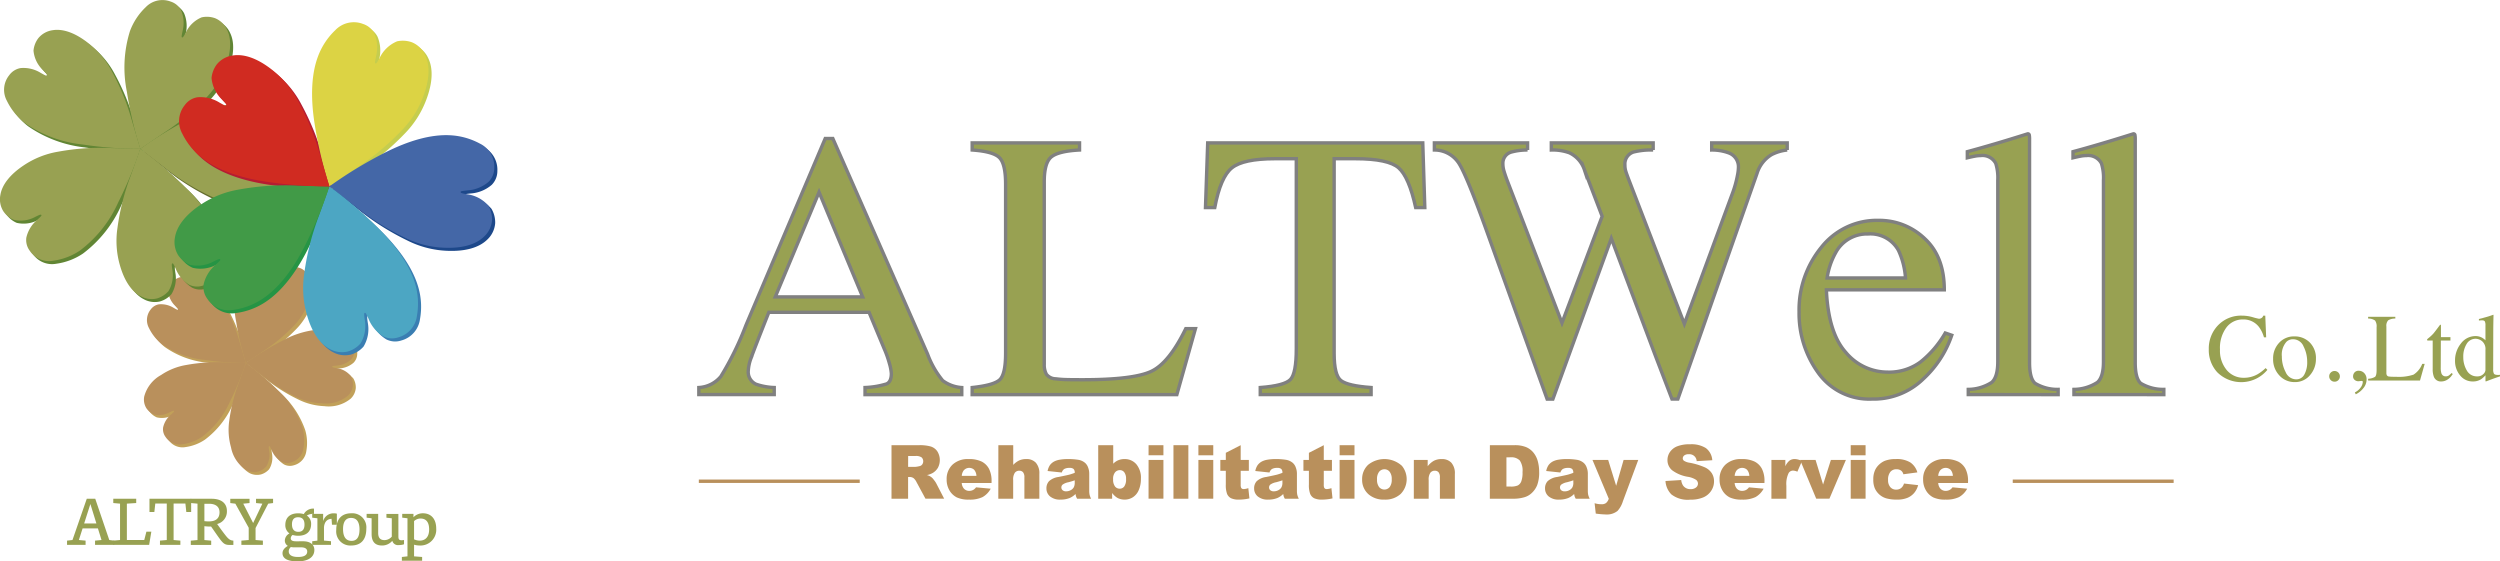 <svg xmlns="http://www.w3.org/2000/svg" width="367.665" height="82.558" viewBox="0 0 367.665 82.558"><g transform="translate(183.832 41.279)"><g transform="translate(-183.832 -41.279)"><path d="M35.154,47.746a13.071,13.071,0,0,1,.324-6.521,6.751,6.751,0,0,1,1.677-2.548,2.47,2.47,0,0,1,2.68-.6,1.883,1.883,0,0,1,1.107.937,3.491,3.491,0,0,1,.155,2.208c-.121.593-.128.649-.052.678s.153-.06.406-.544a3.257,3.257,0,0,1,1.683-1.6,2.587,2.587,0,0,1,1.437.092,2.421,2.421,0,0,1,1.266,1.211,5.089,5.089,0,0,1-.168,4.024,9.35,9.35,0,0,1-2.134,3.344A25.331,25.331,0,0,1,39.1,52.093c-2.055,1.4-2.055,1.4-2.518,1.708a41.2,41.2,0,0,1-1.428-6.055" transform="translate(0 0)" fill="#c1a059"/><path d="M41.893,50.563a13.067,13.067,0,0,1,6.3-1.719,6.74,6.74,0,0,1,2.941.8,2.476,2.476,0,0,1,1.406,2.362,1.894,1.894,0,0,1-.548,1.344,3.5,3.5,0,0,1-2.05.832c-.6.069-.657.08-.66.161s.1.126.643.217a3.265,3.265,0,0,1,2.041,1.1,2.583,2.583,0,0,1,.357,1.4,2.415,2.415,0,0,1-.757,1.579,5.107,5.107,0,0,1-3.877,1.093,9.4,9.4,0,0,1-3.841-.992,25.135,25.135,0,0,1-4.859-3.078c-1.968-1.519-1.968-1.519-2.406-1.862a40.983,40.983,0,0,1,5.311-3.238" transform="translate(0 0)" fill="#c1a059"/><path d="M41.309,57.843A13.1,13.1,0,0,1,44.9,63.3a6.717,6.717,0,0,1,.15,3.046,2.474,2.474,0,0,1-1.807,2.07,1.891,1.891,0,0,1-1.447-.1,3.487,3.487,0,0,1-1.429-1.69c-.251-.55-.28-.6-.358-.577s-.089.138-.006.68A3.263,3.263,0,0,1,39.589,69a2.567,2.567,0,0,1-1.216.774,2.425,2.425,0,0,1-1.736-.229A5.094,5.094,0,0,1,34.4,66.2a9.378,9.378,0,0,1-.254-3.958,25.294,25.294,0,0,1,1.418-5.575c.832-2.343.832-2.343,1.023-2.866a41.4,41.4,0,0,1,4.727,4.042" transform="translate(0 0)" fill="#c1a059"/><path d="M34.208,59.551a13.078,13.078,0,0,1-4.068,5.107,6.72,6.72,0,0,1-2.847,1.09,2.473,2.473,0,0,1-2.529-1.075,1.887,1.887,0,0,1-.352-1.408,3.485,3.485,0,0,1,1.162-1.882c.445-.411.484-.452.438-.521s-.159-.041-.648.206a3.263,3.263,0,0,1-2.3.315,2.6,2.6,0,0,1-1.114-.915,2.418,2.418,0,0,1-.32-1.721,5.1,5.1,0,0,1,2.482-3.172A9.386,9.386,0,0,1,27.8,54.106a25.279,25.279,0,0,1,5.739-.387c2.484.063,2.484.063,3.043.082a41.541,41.541,0,0,1-2.374,5.75" transform="translate(0 0)" fill="#c1a059"/><path d="M30.38,53.33a13.054,13.054,0,0,1-6.12-2.278,6.717,6.717,0,0,1-1.921-2.368,2.475,2.475,0,0,1,.236-2.738,1.887,1.887,0,0,1,1.228-.771,3.483,3.483,0,0,1,2.152.519c.529.3.58.319.63.255s-.01-.164-.4-.552a3.268,3.268,0,0,1-1.014-2.085,2.592,2.592,0,0,1,.524-1.343,2.417,2.417,0,0,1,1.537-.841A5.094,5.094,0,0,1,31.021,42.5a9.4,9.4,0,0,1,2.542,3.046,25.252,25.252,0,0,1,2.151,5.334c.71,2.383.71,2.383.868,2.918a40.856,40.856,0,0,1-6.2-.471" transform="translate(0 0)" fill="#c1a059"/><path d="M34.733,47.325a13.071,13.071,0,0,1,.324-6.521,6.735,6.735,0,0,1,1.677-2.547,2.478,2.478,0,0,1,2.682-.6,1.9,1.9,0,0,1,1.107.939,3.474,3.474,0,0,1,.152,2.207c-.121.594-.128.65-.052.678s.154-.06.408-.544a3.265,3.265,0,0,1,1.682-1.6,2.588,2.588,0,0,1,1.437.094,2.412,2.412,0,0,1,1.266,1.21,5.108,5.108,0,0,1-.166,4.025,9.364,9.364,0,0,1-2.136,3.342,25.162,25.162,0,0,1-4.435,3.663c-2.056,1.4-2.056,1.4-2.519,1.709a41.423,41.423,0,0,1-1.427-6.055" transform="translate(0 0)" fill="#b9905c"/><path d="M41.473,50.141a13.1,13.1,0,0,1,6.3-1.719,6.756,6.756,0,0,1,2.943.8,2.47,2.47,0,0,1,1.4,2.361,1.881,1.881,0,0,1-.547,1.343,3.481,3.481,0,0,1-2.051.833c-.6.069-.656.081-.66.161s.1.127.645.217a3.273,3.273,0,0,1,2.039,1.1,2.6,2.6,0,0,1,.359,1.4,2.427,2.427,0,0,1-.757,1.577,5.1,5.1,0,0,1-3.878,1.093,9.4,9.4,0,0,1-3.841-.99,25.312,25.312,0,0,1-4.859-3.078C36.6,53.724,36.6,53.724,36.16,53.38a41.511,41.511,0,0,1,5.313-3.239" transform="translate(0 0)" fill="#b9905c"/><path d="M40.888,57.423a13.085,13.085,0,0,1,3.592,5.453,6.741,6.741,0,0,1,.15,3.045,2.471,2.471,0,0,1-1.808,2.07,1.891,1.891,0,0,1-1.447-.1,3.5,3.5,0,0,1-1.428-1.69c-.251-.551-.28-.6-.358-.577s-.087.137-.007.679a3.265,3.265,0,0,1-.414,2.282,2.57,2.57,0,0,1-1.215.773,2.41,2.41,0,0,1-1.735-.228,5.094,5.094,0,0,1-2.244-3.346,9.4,9.4,0,0,1-.252-3.959,25.272,25.272,0,0,1,1.415-5.575c.833-2.343.833-2.343,1.023-2.866a41.216,41.216,0,0,1,4.728,4.043" transform="translate(0 0)" fill="#b9905c"/><path d="M33.786,59.13a13.1,13.1,0,0,1-4.065,5.108,6.752,6.752,0,0,1-2.849,1.089,2.472,2.472,0,0,1-2.529-1.076,1.882,1.882,0,0,1-.351-1.406,3.47,3.47,0,0,1,1.163-1.883c.445-.412.481-.453.436-.521s-.159-.04-.647.2a3.268,3.268,0,0,1-2.3.316,2.57,2.57,0,0,1-1.112-.916,2.41,2.41,0,0,1-.323-1.721,5.1,5.1,0,0,1,2.483-3.17,9.39,9.39,0,0,1,3.684-1.471,25.248,25.248,0,0,1,5.74-.386c2.485.063,2.485.063,3.042.082a41.153,41.153,0,0,1-2.374,5.75" transform="translate(0 0)" fill="#b9905c"/><path d="M29.958,52.911a13.075,13.075,0,0,1-6.119-2.28,6.728,6.728,0,0,1-1.921-2.368,2.475,2.475,0,0,1,.235-2.738,1.9,1.9,0,0,1,1.229-.771,3.5,3.5,0,0,1,2.152.519c.529.3.58.319.63.255s-.011-.163-.4-.553a3.259,3.259,0,0,1-1.014-2.085,2.576,2.576,0,0,1,.525-1.341,2.406,2.406,0,0,1,1.535-.841A5.094,5.094,0,0,1,30.6,42.083a9.378,9.378,0,0,1,2.543,3.045,25.242,25.242,0,0,1,2.15,5.335c.711,2.381.711,2.381.867,2.917a41.267,41.267,0,0,1-6.2-.469" transform="translate(0 0)" fill="#b9905c"/><path d="M19.113,14a18.021,18.021,0,0,1,.445-8.98A9.266,9.266,0,0,1,21.867,1.51,3.408,3.408,0,0,1,25.559.68a2.605,2.605,0,0,1,1.525,1.292A4.8,4.8,0,0,1,27.3,5.013c-.167.816-.177.893-.071.932s.209-.081.56-.75A4.485,4.485,0,0,1,30.1,3a3.55,3.55,0,0,1,1.979.128,3.326,3.326,0,0,1,1.741,1.668c.7,1.38.613,3.3-.228,5.54a12.927,12.927,0,0,1-2.94,4.6,34.745,34.745,0,0,1-6.107,5.043c-2.831,1.926-2.831,1.926-3.468,2.353A56.874,56.874,0,0,1,19.113,14" transform="translate(0 0)" fill="#618534"/><path d="M28.393,17.876a18.025,18.025,0,0,1,8.674-2.368,9.285,9.285,0,0,1,4.05,1.106,3.407,3.407,0,0,1,1.934,3.252,2.6,2.6,0,0,1-.752,1.85,4.8,4.8,0,0,1-2.824,1.145c-.829.1-.9.111-.908.223s.141.174.886.3a4.5,4.5,0,0,1,2.808,1.52,3.567,3.567,0,0,1,.492,1.922A3.325,3.325,0,0,1,41.71,29c-1.1,1.09-2.942,1.607-5.338,1.5a12.906,12.906,0,0,1-5.288-1.364A34.7,34.7,0,0,1,24.391,24.9c-2.708-2.092-2.708-2.092-3.312-2.566a56.582,56.582,0,0,1,7.314-4.458" transform="translate(0 0)" fill="#646d2e"/><path d="M27.588,27.9a18.021,18.021,0,0,1,4.947,7.509,9.282,9.282,0,0,1,.207,4.193,3.4,3.4,0,0,1-2.489,2.849,2.6,2.6,0,0,1-1.993-.14,4.8,4.8,0,0,1-1.968-2.328c-.347-.759-.386-.826-.493-.8s-.12.189-.009.935a4.5,4.5,0,0,1-.57,3.143,3.582,3.582,0,0,1-1.674,1.066,3.332,3.332,0,0,1-2.39-.317c-1.376-.7-2.443-2.3-3.087-4.607a12.922,12.922,0,0,1-.35-5.451,34.766,34.766,0,0,1,1.952-7.678c1.146-3.224,1.146-3.224,1.408-3.946A56.832,56.832,0,0,1,27.588,27.9" transform="translate(0 0)" fill="#618534"/><path d="M17.81,30.252a18.031,18.031,0,0,1-5.6,7.033,9.274,9.274,0,0,1-3.921,1.5A3.409,3.409,0,0,1,4.8,37.305a2.6,2.6,0,0,1-.484-1.938,4.812,4.812,0,0,1,1.6-2.593c.613-.566.665-.623.6-.715s-.217-.056-.893.282a4.494,4.494,0,0,1-3.161.434,3.558,3.558,0,0,1-1.534-1.26,3.336,3.336,0,0,1-.443-2.37c.241-1.527,1.425-3.035,3.419-4.367a12.941,12.941,0,0,1,5.074-2.025,34.816,34.816,0,0,1,7.9-.531c3.423.087,3.423.087,4.191.112a56.826,56.826,0,0,1-3.269,7.918" transform="translate(0 0)" fill="#618534"/><path d="M12.536,21.687A18.037,18.037,0,0,1,4.11,18.551a9.307,9.307,0,0,1-2.644-3.262,3.406,3.406,0,0,1,.326-3.77,2.6,2.6,0,0,1,1.691-1.062,4.8,4.8,0,0,1,2.962.715c.728.407.8.439.868.35s-.015-.224-.546-.76A4.492,4.492,0,0,1,5.372,7.89a3.566,3.566,0,0,1,.721-1.849A3.335,3.335,0,0,1,8.208,4.885c1.527-.246,3.328.412,5.214,1.892a12.916,12.916,0,0,1,3.5,4.2,34.72,34.72,0,0,1,2.961,7.345c.98,3.28.98,3.28,1.2,4.017a56.661,56.661,0,0,1-8.543-.647" transform="translate(0 0)" fill="#618534"/><path d="M18.67,13.552a17.99,17.99,0,0,1,.443-8.98,9.313,9.313,0,0,1,2.309-3.507A3.408,3.408,0,0,1,25.116.237a2.6,2.6,0,0,1,1.523,1.291,4.8,4.8,0,0,1,.213,3.04c-.168.816-.176.894-.071.933s.208-.081.559-.75a4.491,4.491,0,0,1,2.317-2.2,3.569,3.569,0,0,1,1.979.128,3.334,3.334,0,0,1,1.743,1.668c.694,1.38.613,3.3-.229,5.54a12.911,12.911,0,0,1-2.941,4.605A34.76,34.76,0,0,1,24.1,19.537c-2.831,1.925-2.831,1.925-3.468,2.353a56.562,56.562,0,0,1-1.964-8.338" transform="translate(0 0)" fill="#98a152"/><path d="M27.948,17.432a18.015,18.015,0,0,1,8.673-2.369,9.315,9.315,0,0,1,4.051,1.106,3.412,3.412,0,0,1,1.936,3.251,2.6,2.6,0,0,1-.755,1.851,4.788,4.788,0,0,1-2.824,1.146c-.828.095-.9.111-.907.223s.141.173.886.3a4.5,4.5,0,0,1,2.809,1.518,3.56,3.56,0,0,1,.493,1.923,3.329,3.329,0,0,1-1.044,2.173c-1.1,1.09-2.942,1.607-5.338,1.505a12.943,12.943,0,0,1-5.289-1.365,34.69,34.69,0,0,1-6.691-4.238c-2.709-2.092-2.709-2.092-3.314-2.565a56.6,56.6,0,0,1,7.314-4.458" transform="translate(0 0)" fill="#98a152"/><path d="M27.143,27.456a18.027,18.027,0,0,1,4.947,7.509,9.287,9.287,0,0,1,.207,4.194,3.408,3.408,0,0,1-2.489,2.85,2.6,2.6,0,0,1-1.993-.142,4.8,4.8,0,0,1-1.966-2.327c-.349-.759-.386-.826-.494-.8s-.121.189-.008.935a4.508,4.508,0,0,1-.571,3.143A3.589,3.589,0,0,1,23.1,43.888a3.324,3.324,0,0,1-2.389-.317c-1.377-.7-2.442-2.3-3.089-4.606a12.912,12.912,0,0,1-.347-5.452,34.6,34.6,0,0,1,1.949-7.676c1.146-3.226,1.146-3.226,1.409-3.947a56.766,56.766,0,0,1,6.509,5.566" transform="translate(0 0)" fill="#98a152"/><path d="M17.366,29.807a18,18,0,0,1-5.6,7.034,9.284,9.284,0,0,1-3.922,1.5,3.4,3.4,0,0,1-3.481-1.481,2.61,2.61,0,0,1-.485-1.938,4.818,4.818,0,0,1,1.6-2.594c.613-.565.665-.622.6-.715s-.217-.056-.891.282a4.493,4.493,0,0,1-3.164.433A3.534,3.534,0,0,1,.491,31.07,3.334,3.334,0,0,1,.049,28.7c.242-1.527,1.426-3.035,3.419-4.366a12.928,12.928,0,0,1,5.073-2.025,34.763,34.763,0,0,1,7.9-.532c3.423.087,3.423.087,4.191.113a57.02,57.02,0,0,1-3.268,7.917" transform="translate(0 0)" fill="#98a152"/><path d="M12.094,21.243a18.026,18.026,0,0,1-8.429-3.137,9.308,9.308,0,0,1-2.643-3.262,3.4,3.4,0,0,1,.325-3.769A2.61,2.61,0,0,1,3.04,10.011,4.8,4.8,0,0,1,6,10.728c.728.406.8.438.868.349s-.014-.224-.547-.76A4.5,4.5,0,0,1,4.928,7.446,3.549,3.549,0,0,1,5.649,5.6,3.328,3.328,0,0,1,7.763,4.44c1.526-.245,3.329.412,5.213,1.893a12.913,12.913,0,0,1,3.5,4.194,34.748,34.748,0,0,1,2.962,7.347c.979,3.279.979,3.279,1.2,4.016a56.481,56.481,0,0,1-8.54-.647" transform="translate(0 0)" fill="#98a152"/><path d="M46.729,18.671c-.638-4.036-.457-7.382.491-9.91a10.25,10.25,0,0,1,2.547-3.869,3.755,3.755,0,0,1,4.074-.914A2.862,2.862,0,0,1,55.524,5.4a5.3,5.3,0,0,1,.235,3.354c-.186.9-.195.986-.079,1.03s.23-.091.619-.828a4.955,4.955,0,0,1,2.555-2.426,3.935,3.935,0,0,1,2.184.143A3.673,3.673,0,0,1,62.96,8.514c.769,1.525.677,3.639-.253,6.115a14.26,14.26,0,0,1-3.243,5.082,38.359,38.359,0,0,1-6.74,5.564C49.6,27.4,49.6,27.4,48.9,27.871a62.726,62.726,0,0,1-2.167-9.2" transform="translate(0 0)" fill="#c5cd4e"/><path d="M56.968,22.953c3.636-1.862,6.873-2.729,9.571-2.615a10.247,10.247,0,0,1,4.471,1.221,3.76,3.76,0,0,1,2.135,3.589,2.86,2.86,0,0,1-.833,2.041A5.3,5.3,0,0,1,69.2,28.454c-.915.1-1,.122-1,.246s.159.192.979.329a4.955,4.955,0,0,1,3.1,1.676,3.93,3.93,0,0,1,.545,2.121,3.677,3.677,0,0,1-1.151,2.4c-1.212,1.2-3.249,1.773-5.891,1.66a14.229,14.229,0,0,1-5.838-1.5A38.3,38.3,0,0,1,52.554,30.7c-2.991-2.309-2.991-2.309-3.658-2.832a62.2,62.2,0,0,1,8.072-4.918" transform="translate(0 0)" fill="#1d488a"/><path d="M56.082,34.014c2.9,2.88,4.728,5.686,5.456,8.287a10.251,10.251,0,0,1,.229,4.628,3.757,3.757,0,0,1-2.746,3.144,2.871,2.871,0,0,1-2.2-.157,5.3,5.3,0,0,1-2.172-2.567c-.383-.838-.424-.912-.544-.878s-.133.209-.008,1.033a4.971,4.971,0,0,1-.631,3.466,3.933,3.933,0,0,1-1.849,1.176,3.671,3.671,0,0,1-2.636-.348c-1.518-.777-2.694-2.536-3.408-5.084a14.237,14.237,0,0,1-.383-6.017,38.317,38.317,0,0,1,2.152-8.471c1.265-3.559,1.265-3.559,1.553-4.355a62.887,62.887,0,0,1,7.186,6.143" transform="translate(0 0)" fill="#3a7eb2"/><path d="M45.29,36.608c-1.836,3.65-3.935,6.262-6.179,7.763a10.261,10.261,0,0,1-4.329,1.656,3.762,3.762,0,0,1-3.842-1.634,2.873,2.873,0,0,1-.535-2.14,5.3,5.3,0,0,1,1.767-2.861c.676-.624.733-.688.665-.79s-.24-.062-.985.311a4.95,4.95,0,0,1-3.491.479A3.932,3.932,0,0,1,26.669,38a3.677,3.677,0,0,1-.487-2.615c.267-1.685,1.572-3.349,3.773-4.819a14.267,14.267,0,0,1,5.6-2.234,38.4,38.4,0,0,1,8.72-.586c3.776.1,3.776.1,4.622.123a62.49,62.49,0,0,1-3.606,8.737" transform="translate(0 0)" fill="#269444"/><path d="M39.471,27.157c-4.038-.611-7.174-1.794-9.3-3.461a10.251,10.251,0,0,1-2.92-3.6,3.763,3.763,0,0,1,.361-4.16,2.872,2.872,0,0,1,1.867-1.172,5.311,5.311,0,0,1,3.268.79c.8.45.881.484.957.387s-.015-.248-.6-.84a4.945,4.945,0,0,1-1.539-3.168,3.92,3.92,0,0,1,.794-2.04,3.677,3.677,0,0,1,2.335-1.277c1.684-.271,3.673.455,5.754,2.088a14.3,14.3,0,0,1,3.861,4.628,38.38,38.38,0,0,1,3.269,8.107c1.081,3.62,1.081,3.62,1.317,4.432a62.476,62.476,0,0,1-9.425-.714" transform="translate(0 0)" fill="#b51c32"/><path d="M46.272,18.216c-.637-4.034-.458-7.382.491-9.91a10.25,10.25,0,0,1,2.549-3.87,3.76,3.76,0,0,1,4.074-.915,2.87,2.87,0,0,1,1.682,1.426A5.292,5.292,0,0,1,55.3,8.3c-.184.9-.194.986-.078,1.029s.231-.09.618-.829A4.958,4.958,0,0,1,58.4,6.077a3.935,3.935,0,0,1,2.184.144A3.662,3.662,0,0,1,62.505,8.06c.767,1.522.676,3.637-.253,6.114a14.242,14.242,0,0,1-3.245,5.08,38.235,38.235,0,0,1-6.74,5.565c-3.123,2.125-3.123,2.125-3.825,2.6a62.57,62.57,0,0,1-2.17-9.2" transform="translate(0 0)" fill="#dcd344"/><path d="M56.512,22.5c3.638-1.859,6.874-2.728,9.572-2.613a10.252,10.252,0,0,1,4.47,1.22,3.763,3.763,0,0,1,2.136,3.59,2.876,2.876,0,0,1-.832,2.04A5.3,5.3,0,0,1,68.742,28c-.914.1-1,.121-1,.245s.159.191.979.329a4.969,4.969,0,0,1,3.1,1.675,3.924,3.924,0,0,1,.542,2.122,3.659,3.659,0,0,1-1.15,2.4c-1.21,1.2-3.247,1.775-5.89,1.661a14.271,14.271,0,0,1-5.837-1.505A38.42,38.42,0,0,1,52.1,30.246c-2.988-2.309-2.988-2.309-3.655-2.831a62.894,62.894,0,0,1,8.07-4.919" transform="translate(0 0)" fill="#4467a7"/><path d="M55.626,33.558c2.9,2.88,4.729,5.686,5.457,8.287a10.251,10.251,0,0,1,.229,4.628,3.759,3.759,0,0,1-2.748,3.144,2.877,2.877,0,0,1-2.2-.156A5.3,5.3,0,0,1,54.2,46.894c-.385-.838-.426-.912-.545-.879s-.132.209-.01,1.033a4.964,4.964,0,0,1-.629,3.467,3.938,3.938,0,0,1-1.848,1.175,3.673,3.673,0,0,1-2.637-.349c-1.52-.777-2.695-2.535-3.409-5.083a14.261,14.261,0,0,1-.382-6.015,38.436,38.436,0,0,1,2.15-8.472c1.265-3.56,1.265-3.56,1.556-4.356a63.1,63.1,0,0,1,7.184,6.143" transform="translate(0 0)" fill="#4ca6c3"/><path d="M44.834,36.153C43,39.8,40.9,42.414,38.654,43.915a10.239,10.239,0,0,1-4.327,1.656,3.762,3.762,0,0,1-3.843-1.634A2.875,2.875,0,0,1,29.95,41.8a5.3,5.3,0,0,1,1.768-2.862c.675-.624.732-.687.663-.789s-.239-.062-.984.312a4.973,4.973,0,0,1-3.491.479,3.935,3.935,0,0,1-1.691-1.391,3.67,3.67,0,0,1-.489-2.615c.266-1.686,1.573-3.349,3.772-4.819a14.268,14.268,0,0,1,5.6-2.234,38.353,38.353,0,0,1,8.721-.587c3.776.1,3.776.1,4.624.123a62.26,62.26,0,0,1-3.608,8.738" transform="translate(0 0)" fill="#419a47"/><path d="M39.017,26.7c-4.04-.612-7.175-1.794-9.3-3.462a10.239,10.239,0,0,1-2.918-3.6,3.757,3.757,0,0,1,.359-4.159,2.871,2.871,0,0,1,1.866-1.173,5.308,5.308,0,0,1,3.27.788c.8.45.88.485.958.388s-.017-.248-.6-.839a4.973,4.973,0,0,1-1.541-3.17,3.947,3.947,0,0,1,.8-2.039A3.661,3.661,0,0,1,34.24,8.161c1.685-.272,3.672.454,5.752,2.088a14.242,14.242,0,0,1,3.862,4.627,38.254,38.254,0,0,1,3.268,8.108C48.2,26.6,48.2,26.6,48.442,27.415a62.483,62.483,0,0,1-9.425-.713" transform="translate(0 0)" fill="#d02b21"/><g transform="translate(0 0)"><path d="M16.8,80.135H13.978v-.628l.951-.09L14.4,77.712H12.147L11.6,79.417l.987.09v.628H9.86v-.628l.8-.09,2.1-6.066h1.247l2.063,6.066.727.09Zm-3.508-6.012-.915,2.862h1.8Z" fill="#98a152"/><path d="M21.934,80.135H16.667v-.628l.987-.09V74.069l-.995-.09v-.628h3.373v.628l-1.373.09v5.348h2.557l.314-1.23h.727Z" fill="#98a152"/><path d="M28.115,75.3H27.4l-.135-1.247H25.531v5.365l.995.09v.628h-3v-.628l1-.09V74.052H22.839L22.7,75.3h-.717V73.351h6.128Z" fill="#98a152"/><path d="M31.118,73.351c1.427,0,2.252.656,2.252,1.8a1.886,1.886,0,0,1-1.436,1.912c.557.789.978,1.345,1.239,1.677.511.655.78.744,1.148.763v.637h-.574c-.655,0-.915-.189-1.489-.978-.368-.5-.7-1-1.212-1.723a7.366,7.366,0,0,1-.987-.054v2.037l1,.09v.628h-3v-.628l.987-.09V74.069l-.987-.09v-.628Zm-1.059,3.293a5.294,5.294,0,0,0,.665.037c.978,0,1.561-.422,1.561-1.337,0-.817-.566-1.256-1.535-1.256h-.691Z" fill="#98a152"/><path d="M37.585,79.417l1.076.09v.628H35.5v-.628l1.077-.09v-1.8l-1.965-3.544-.745-.09v-.628H36.7v.628l-.925.09,1.454,2.845,1.355-2.845-.933-.09v-.628H40.16v.628l-.718.09-1.857,3.58Z" fill="#98a152"/><path d="M44.58,79.605c1.077,0,1.651.512,1.651,1.275,0,1.067-.933,1.678-2.449,1.678-1.454,0-2.234-.4-2.234-1.2,0-.421.26-.762.78-1.077a.916.916,0,0,1-.439-.807,1.23,1.23,0,0,1,.682-1.023,1.462,1.462,0,0,1-.61-1.238c0-1.1.691-1.723,1.9-1.723a2.869,2.869,0,0,1,.816.116,1.579,1.579,0,0,1,1.5-.807v.781a1.676,1.676,0,0,0-1.05.242,1.421,1.421,0,0,1,.628,1.239c0,1.121-.682,1.731-1.9,1.731a2.9,2.9,0,0,1-.825-.117.646.646,0,0,0-.27.494c0,.313.27.439.772.439Zm-1.381.889a2,2,0,0,1-.413-.045.809.809,0,0,0-.323.628c0,.529.44.834,1.373.834.727,0,1.346-.188,1.346-.8,0-.386-.287-.618-.934-.618Zm-.26-3.392c0,.745.332,1.113.942,1.113.583,0,.9-.35.9-1.059,0-.745-.323-1.086-.951-1.086C43.262,76.07,42.939,76.4,42.939,77.1Z" fill="#98a152"/><path d="M47.54,76.591a1.574,1.574,0,0,1,1.525-1.1,1.719,1.719,0,0,1,.476.054v1.624h-.718L48.76,76.3c-.664.036-1.05.458-1.112,1.238v1.965l1.032.09v.538H45.916V79.6l.763-.09V76.223l-.763-.09v-.556h1.606v1.014Z" fill="#98a152"/><path d="M53.873,77.748c0,1.759-.924,2.477-2.216,2.477a2.072,2.072,0,0,1-2.207-2.271c0-1.758.924-2.467,2.216-2.467A2.065,2.065,0,0,1,53.873,77.748Zm-1,.152c0-1.13-.4-1.731-1.248-1.731-.789,0-1.175.593-1.175,1.633,0,1.131.413,1.741,1.256,1.741C52.5,79.543,52.869,78.941,52.869,77.9Z" fill="#98a152"/><path d="M58.591,78.888c0,.448.126.565.494.565a2.483,2.483,0,0,0,.332-.036v.628a2.369,2.369,0,0,1-.772.117.854.854,0,0,1-.951-.629,1.953,1.953,0,0,1-1.516.692c-1.032,0-1.525-.575-1.525-1.687V76.223l-.736-.09v-.556h1.7v2.808c0,.7.3,1.049.934,1.049a1.445,1.445,0,0,0,1.067-.51v-2.7l-.789-.09v-.556h1.758Z" fill="#98a152"/><path d="M60.806,76.07a1.888,1.888,0,0,1,1.391-.583c1.22,0,1.956.853,1.956,2.243a2.32,2.32,0,0,1-2.45,2.495,2.889,2.889,0,0,1-.808-.118v1.714l1.185.09v.557H59.1v-.557l.826-.09v-5.6l-.772-.09v-.556h1.651Zm.089,3.248a2.07,2.07,0,0,0,.826.189c.9,0,1.391-.619,1.391-1.642,0-1.077-.458-1.606-1.256-1.606a1.372,1.372,0,0,0-.961.377Z" fill="#98a152"/></g><g transform="translate(0 0)"><path d="M102.774,58.032V56.994a4.545,4.545,0,0,0,3.237-1.623,44.718,44.718,0,0,0,3.7-7.553l11.654-27.453h1.114l13.938,31.713a13.346,13.346,0,0,0,2.226,3.9,5.3,5.3,0,0,0,2.8,1.019v1.038H127.216V56.994a12.485,12.485,0,0,0,3.161-.53q.71-.312.71-1.536a6.83,6.83,0,0,0-.273-1.441,15.653,15.653,0,0,0-.765-2.175l-2.24-5.381H113.067q-2.18,5.49-2.6,6.7a6.218,6.218,0,0,0-.423,1.916,1.977,1.977,0,0,0,1.146,1.957,9.094,9.094,0,0,0,2.672.489v1.038Zm24.092-14.368-6.411-15.405-6.44,15.405Z" fill="#98a152" stroke="gray" stroke-miterlimit="10" stroke-width="0.5"/><path d="M142.976,56.994q3.086-.325,4-1.1t.915-3.924V27.084q0-2.976-.9-3.892t-4.015-1.133V21.02h15.788v1.039q-3.089.163-4.139,1.01T153.574,26.7V53.58a2.871,2.871,0,0,0,.315,1.461,1.764,1.764,0,0,0,1.38.67c.419.054.862.091,1.327.108s1.336.028,2.611.028q7.466,0,10.092-1.229t5.087-6.283h1.422l-2.735,9.7h-30.1Z" fill="#98a152" stroke="gray" stroke-miterlimit="10" stroke-width="0.5"/><path d="M177.611,21.02h31.63l.3,9.506H208.2q-.982-4.48-2.5-5.832t-6.378-1.352h-3.114V51.969q0,3.232,1.011,4.006t4.424,1.019v1.038H185.341V56.994q3.55-.271,4.425-1.169t.874-4.513V23.342H187.5q-4.646,0-6.324,1.339t-2.527,5.845h-1.365Z" fill="#98a152" stroke="gray" stroke-miterlimit="10" stroke-width="0.5"/><path d="M224.655,21.02v1.039a8.952,8.952,0,0,0-2.377.3,1.7,1.7,0,0,0-1.256,1.694,3.817,3.817,0,0,0,.15,1.065q.15.519.451,1.338l8.091,21.033,5.912-15.676-2.617-6.855a4.214,4.214,0,0,0-2.213-2.489,7.214,7.214,0,0,0-2.65-.41V21.02h14.979v1.039a10.666,10.666,0,0,0-2.9.3,1.843,1.843,0,0,0-1.256,1.912,3.027,3.027,0,0,0,.109.86q.108.369.546,1.516l8.085,20.977,7-18.983a16.38,16.38,0,0,0,.819-2.868,6.381,6.381,0,0,0,.137-1.147,2.163,2.163,0,0,0-1.475-2.158,7.108,7.108,0,0,0-2.458-.409V21.02h11.106v1.039a6.507,6.507,0,0,0-2.3.683,4.885,4.885,0,0,0-2.131,2.735l-5.857,16.678L250.3,48.589l-3.545,10.1h-.864l-2.446-6.4-6.476-17.231-8.593,23.633h-.845L223.363,47.1l-4.719-13.115q-2.916-8.108-4.077-9.948a4.272,4.272,0,0,0-3.619-1.978V21.02Z" fill="#98a152" stroke="gray" stroke-miterlimit="10" stroke-width="0.5"/><path d="M283.046,35.074q2.894,2.662,2.894,7.552H268.6q.273,6.323,2.868,9.213a8,8,0,0,0,6.146,2.888,7.742,7.742,0,0,0,4.834-1.5,15.029,15.029,0,0,0,3.633-4.252l.956.327a15.549,15.549,0,0,1-4.192,6.43,10.448,10.448,0,0,1-7.526,2.954,9.2,9.2,0,0,1-7.934-3.878,14.863,14.863,0,0,1-2.8-8.933,14.53,14.53,0,0,1,3.25-9.477,10.407,10.407,0,0,1,8.468-3.988A9.655,9.655,0,0,1,283.046,35.074Zm-13.084,2.089a10.854,10.854,0,0,0-1.257,3.715h11.527a11.371,11.371,0,0,0-1.038-4.07,4.715,4.715,0,0,0-4.479-2.4A5.222,5.222,0,0,0,269.962,37.163Z" fill="#98a152" stroke="gray" stroke-miterlimit="10" stroke-width="0.5"/><path d="M289.465,57.267a6.464,6.464,0,0,0,3.441-1.024q.9-.777.9-3.046V26.511a6.979,6.979,0,0,0-.3-2.486,2.2,2.2,0,0,0-2.212-1.147,4.632,4.632,0,0,0-.833.082q-.451.083-1.134.245v-.9q3.687-.983,8.877-2.622a.211.211,0,0,1,.232.164,3.682,3.682,0,0,1,.041.71V53.307q0,2.376.82,3.073a6.366,6.366,0,0,0,3.386.887v.765H289.465Z" fill="#98a152" stroke="gray" stroke-miterlimit="10" stroke-width="0.5"/><path d="M305.007,57.267a6.464,6.464,0,0,0,3.441-1.024q.9-.777.9-3.046V26.511a6.98,6.98,0,0,0-.3-2.486,2.2,2.2,0,0,0-2.212-1.147,4.632,4.632,0,0,0-.833.082q-.451.083-1.134.245v-.9q3.687-.983,8.877-2.622a.211.211,0,0,1,.232.164,3.682,3.682,0,0,1,.041.71V53.307q0,2.376.82,3.073a6.366,6.366,0,0,0,3.386.887v.765H305.007Z" fill="#98a152" stroke="gray" stroke-miterlimit="10" stroke-width="0.5"/></g><g transform="translate(0 0)"><path d="M331.307,46.65a7.708,7.708,0,0,0,.907.228.725.725,0,0,0,.381-.11.585.585,0,0,0,.249-.347h.3l.131,3.185h-.325a4.585,4.585,0,0,0-.74-1.53,2.847,2.847,0,0,0-2.347-1.094,2.976,2.976,0,0,0-2.432,1.177,5.038,5.038,0,0,0-.946,3.239,4.427,4.427,0,0,0,.993,3.029,3.2,3.2,0,0,0,2.517,1.132,4.035,4.035,0,0,0,2.027-.527,6.044,6.044,0,0,0,1.17-.9l.263.262a5,5,0,0,1-7.378.347,4.8,4.8,0,0,1-1.239-3.371,4.906,4.906,0,0,1,1.308-3.475,4.682,4.682,0,0,1,3.585-1.475A5.782,5.782,0,0,1,331.307,46.65Z" fill="#98a152"/><path d="M335.172,50.425a2.925,2.925,0,0,1,2.253-.951,3.079,3.079,0,0,1,2.27.9,3.242,3.242,0,0,1,.9,2.4,3.567,3.567,0,0,1-.872,2.4,2.835,2.835,0,0,1-2.256,1.018,2.974,2.974,0,0,1-2.25-.977,3.427,3.427,0,0,1-.92-2.45A3.316,3.316,0,0,1,335.172,50.425Zm1.105-.176a2.838,2.838,0,0,0-.693,2.174,4.88,4.88,0,0,0,.557,2.3,1.71,1.71,0,0,0,1.55,1.066,1.319,1.319,0,0,0,1.2-.713,3.657,3.657,0,0,0,.419-1.869,4.93,4.93,0,0,0-.534-2.256,1.674,1.674,0,0,0-1.546-1.06A1.378,1.378,0,0,0,336.277,50.249Z" fill="#98a152"/><path d="M342.775,55.9a.768.768,0,0,1-.228-.557.747.747,0,0,1,.232-.554.766.766,0,0,1,.557-.229.78.78,0,0,1,.782.783.773.773,0,0,1-.225.557.744.744,0,0,1-.557.232A.756.756,0,0,1,342.775,55.9Z" fill="#98a152"/><path d="M347.538,57.123a3.126,3.126,0,0,1-1.087.865l-.132-.277a2.35,2.35,0,0,0,.917-.81,1.54,1.54,0,0,0,.253-.726c0-.066-.02-.107-.062-.125a.31.31,0,0,0-.132-.028l-.463.048a.841.841,0,0,1-.533-.19.655.655,0,0,1-.242-.55.88.88,0,0,1,.2-.54.777.777,0,0,1,.658-.263,1.088,1.088,0,0,1,.782.343,1.277,1.277,0,0,1,.346.951A1.992,1.992,0,0,1,347.538,57.123Z" fill="#98a152"/><path d="M348.271,55.7a2.081,2.081,0,0,0,1.014-.279q.232-.2.232-.994V48.124a1.475,1.475,0,0,0-.228-.986,1.689,1.689,0,0,0-1.018-.287v-.264h4v.264a1.946,1.946,0,0,0-1.048.256,1.172,1.172,0,0,0-.267.921v6.811a.721.721,0,0,0,.08.37.448.448,0,0,0,.35.17c.106.013.217.022.336.027s.338.007.662.007a6.92,6.92,0,0,0,2.556-.312,3.25,3.25,0,0,0,1.289-1.591h.361l-.693,2.457h-7.627Z" fill="#98a152"/><path d="M360.377,49.584v.5h-1.412l-.014,3.987a2.634,2.634,0,0,0,.09.8.639.639,0,0,0,.65.478.78.78,0,0,0,.433-.118,2.3,2.3,0,0,0,.419-.374l.18.153-.153.207a2.2,2.2,0,0,1-.762.685,1.725,1.725,0,0,1-.774.2,1.09,1.09,0,0,1-1.107-.728,2.985,2.985,0,0,1-.16-1.093V50.083h-.754a.2.2,0,0,1-.052-.042.079.079,0,0,1-.018-.055.17.17,0,0,1,.031-.107,2.017,2.017,0,0,1,.2-.176,5.886,5.886,0,0,0,.688-.641q.212-.245.993-1.3a.217.217,0,0,1,.108.015c.012.009.017.043.017.1v1.7Z" fill="#98a152"/><path d="M364.993,49.647a2.2,2.2,0,0,1,.533.4v-2.2a1.244,1.244,0,0,0-.094-.581c-.062-.106-.21-.159-.446-.159a1.246,1.246,0,0,0-.145.007c-.041.005-.134.013-.277.027v-.228l.568-.145c.208-.056.415-.113.623-.173s.389-.118.547-.174c.073-.022.2-.066.366-.131l.042.014-.014.727c-.005.262-.01.534-.014.813s-.007.555-.007.827l-.014,5.655a1.282,1.282,0,0,0,.111.63c.074.12.27.181.588.181.051,0,.1,0,.153,0a1,1,0,0,0,.152-.018v.229l-1,.346-1.087.409-.048-.063v-.852a3.6,3.6,0,0,1-.672.6,2.187,2.187,0,0,1-1.169.312,2.329,2.329,0,0,1-1.907-.911,3.269,3.269,0,0,1-.73-2.107,3.962,3.962,0,0,1,.876-2.58,2.671,2.671,0,0,1,2.141-1.076A1.962,1.962,0,0,1,364.993,49.647Zm.2,5.385a.883.883,0,0,0,.332-.6v-2.97a1.506,1.506,0,0,0-.481-1.27,1.549,1.549,0,0,0-.938-.371,1.518,1.518,0,0,0-1.356.773,3.5,3.5,0,0,0-.485,1.9,3.823,3.823,0,0,0,.516,1.986,1.676,1.676,0,0,0,1.54.872A1.2,1.2,0,0,0,365.194,55.032Z" fill="#98a152"/></g><line x2="23.663" transform="translate(102.774 70.774)" fill="#b9905c" stroke="#b9905c" stroke-miterlimit="10" stroke-width="0.5"/><line x2="23.663" transform="translate(296.006 70.774)" fill="#b9905c" stroke="#b9905c" stroke-miterlimit="10" stroke-width="0.5"/><g transform="translate(0 0)"><path d="M131.11,73.346V65.472h4.055a5.9,5.9,0,0,1,1.725.193,1.839,1.839,0,0,1,.961.717,2.42,2.42,0,0,1,.086,2.406,2.192,2.192,0,0,1-.769.771,2.969,2.969,0,0,1-.854.312,1.644,1.644,0,0,1,1.022.7,3.042,3.042,0,0,1,.341.489l1.178,2.282h-2.749l-1.3-2.407a1.853,1.853,0,0,0-.441-.607,1.024,1.024,0,0,0-.6-.182h-.215v3.2Zm2.444-4.684h1.026a3.7,3.7,0,0,0,.644-.107.647.647,0,0,0,.4-.247.8.8,0,0,0-.088-1.042,1.463,1.463,0,0,0-.908-.205h-1.069Z" fill="#b9905c"/><path d="M145.822,71.036h-4.383a1.407,1.407,0,0,0,.285.784,1.035,1.035,0,0,0,.827.371,1.235,1.235,0,0,0,.612-.162,1.417,1.417,0,0,0,.381-.359l2.154.2a3.089,3.089,0,0,1-1.192,1.232,4.333,4.333,0,0,1-2,.374,4.1,4.1,0,0,1-1.783-.32,2.626,2.626,0,0,1-1.077-1.015,3.071,3.071,0,0,1-.427-1.636,2.874,2.874,0,0,1,.857-2.164,3.262,3.262,0,0,1,2.366-.827,4.222,4.222,0,0,1,1.933.37,2.506,2.506,0,0,1,1.08,1.074,3.932,3.932,0,0,1,.371,1.832ZM143.6,69.988a1.464,1.464,0,0,0-.341-.907,1.069,1.069,0,0,0-1.56.14,1.5,1.5,0,0,0-.253.767Z" fill="#b9905c"/><path d="M146.826,65.472h2.186v2.9a2.965,2.965,0,0,1,.886-.661,2.526,2.526,0,0,1,1.042-.2,1.839,1.839,0,0,1,1.4.542,2.352,2.352,0,0,1,.513,1.666v3.625h-2.2V70.209a1.138,1.138,0,0,0-.2-.76.711.711,0,0,0-.558-.223.8.8,0,0,0-.645.3,1.753,1.753,0,0,0-.247,1.079v2.74h-2.186Z" fill="#b9905c"/><path d="M156.156,69.489l-2.09-.22a2.34,2.34,0,0,1,.342-.862,1.881,1.881,0,0,1,.641-.546,2.747,2.747,0,0,1,.827-.258,6.771,6.771,0,0,1,1.139-.09,9.088,9.088,0,0,1,1.579.11,2.032,2.032,0,0,1,.994.459,1.61,1.61,0,0,1,.44.685,2.457,2.457,0,0,1,.161.846v2.519a2.97,2.97,0,0,0,.052.631,2.815,2.815,0,0,0,.222.583h-2.052a2.123,2.123,0,0,1-.161-.336,2.5,2.5,0,0,1-.075-.363,2.816,2.816,0,0,1-.854.591,3.566,3.566,0,0,1-1.348.237,2.259,2.259,0,0,1-1.55-.473,1.5,1.5,0,0,1-.529-1.166,1.526,1.526,0,0,1,.382-1.069,2.58,2.58,0,0,1,1.407-.623q1.23-.248,1.6-.346a7.676,7.676,0,0,0,.774-.261.767.767,0,0,0-.167-.563.832.832,0,0,0-.585-.162,1.521,1.521,0,0,0-.806.172A.942.942,0,0,0,156.156,69.489Zm1.9,1.15q-.451.161-.94.285a2.178,2.178,0,0,0-.844.348.553.553,0,0,0-.182.4.544.544,0,0,0,.18.421.762.762,0,0,0,.529.164,1.37,1.37,0,0,0,.679-.177,1.078,1.078,0,0,0,.446-.433,1.442,1.442,0,0,0,.132-.663Z" fill="#b9905c"/><path d="M161.511,65.472h2.207V68.2a2.18,2.18,0,0,1,.744-.516,2.4,2.4,0,0,1,.921-.171,2.231,2.231,0,0,1,1.724.749,3.085,3.085,0,0,1,.682,2.151,4.065,4.065,0,0,1-.311,1.646,2.317,2.317,0,0,1-.862,1.064,2.231,2.231,0,0,1-1.222.352,2.258,2.258,0,0,1-1.053-.248,2.744,2.744,0,0,1-.784-.725v.844h-2.046Zm2.192,5a1.654,1.654,0,0,0,.276,1.067.874.874,0,0,0,.7.33.815.815,0,0,0,.658-.325,1.74,1.74,0,0,0,.266-1.093,1.549,1.549,0,0,0-.26-.993.791.791,0,0,0-.631-.318.916.916,0,0,0-.728.33A1.517,1.517,0,0,0,163.7,70.477Z" fill="#b9905c"/><path d="M168.917,65.472H171.1v1.487h-2.187Zm0,2.17H171.1v5.7h-2.187Z" fill="#b9905c"/><path d="M172.576,65.472h2.191v7.874h-2.191Z" fill="#b9905c"/><path d="M176.244,65.472h2.186v1.487h-2.186Zm0,2.17h2.186v5.7h-2.186Z" fill="#b9905c"/><path d="M182.463,65.472v2.17h1.2v1.6h-1.2v2.021a1.09,1.09,0,0,0,.07.482.4.4,0,0,0,.377.183,2.394,2.394,0,0,0,.675-.14l.162,1.509a7.066,7.066,0,0,1-1.515.178,2.64,2.64,0,0,1-1.2-.209,1.277,1.277,0,0,1-.572-.636,3.729,3.729,0,0,1-.185-1.382V69.242h-.806v-1.6h.806V66.594Z" fill="#b9905c"/><path d="M186.7,69.489l-2.089-.22a2.34,2.34,0,0,1,.34-.862,1.9,1.9,0,0,1,.642-.546,2.748,2.748,0,0,1,.827-.258,6.771,6.771,0,0,1,1.139-.09,9.1,9.1,0,0,1,1.58.11,2.04,2.04,0,0,1,.994.459,1.618,1.618,0,0,1,.439.685,2.459,2.459,0,0,1,.162.846v2.519a3.05,3.05,0,0,0,.051.631,2.828,2.828,0,0,0,.223.583h-2.052a2.126,2.126,0,0,1-.161-.336,2.367,2.367,0,0,1-.075-.363,2.832,2.832,0,0,1-.855.591,3.566,3.566,0,0,1-1.348.237,2.258,2.258,0,0,1-1.55-.473,1.5,1.5,0,0,1-.528-1.166,1.53,1.53,0,0,1,.381-1.069,2.58,2.58,0,0,1,1.407-.623q1.231-.248,1.6-.346a7.677,7.677,0,0,0,.774-.261.767.767,0,0,0-.166-.563.836.836,0,0,0-.586-.162,1.517,1.517,0,0,0-.8.172A.938.938,0,0,0,186.7,69.489Zm1.9,1.15q-.452.161-.94.285a2.179,2.179,0,0,0-.844.348.553.553,0,0,0-.182.4.544.544,0,0,0,.18.421.763.763,0,0,0,.53.164,1.367,1.367,0,0,0,.678-.177,1.081,1.081,0,0,0,.447-.433,1.443,1.443,0,0,0,.131-.663Z" fill="#b9905c"/><path d="M194.683,65.472v2.17h1.2v1.6h-1.2v2.021a1.09,1.09,0,0,0,.07.482.4.4,0,0,0,.377.183,2.406,2.406,0,0,0,.676-.14l.162,1.509a7.075,7.075,0,0,1-1.516.178,2.643,2.643,0,0,1-1.2-.209,1.275,1.275,0,0,1-.571-.636,3.725,3.725,0,0,1-.186-1.382V69.242h-.806v-1.6h.806V66.594Z" fill="#b9905c"/><path d="M197.009,65.472H199.2v1.487h-2.186Zm0,2.17H199.2v5.7h-2.186Z" fill="#b9905c"/><path d="M200.323,70.51a2.855,2.855,0,0,1,.881-2.152,3.823,3.823,0,0,1,4.968.148A3.106,3.106,0,0,1,206,72.634a3.338,3.338,0,0,1-2.414.841,3.391,3.391,0,0,1-2.225-.7A2.8,2.8,0,0,1,200.323,70.51Zm2.192-.006a1.724,1.724,0,0,0,.308,1.129,1.012,1.012,0,0,0,1.552,0,1.786,1.786,0,0,0,.3-1.156,1.675,1.675,0,0,0-.307-1.1.952.952,0,0,0-.757-.362.993.993,0,0,0-.79.368A1.7,1.7,0,0,0,202.515,70.5Z" fill="#b9905c"/><path d="M207.928,67.642h2.036v.928a3.026,3.026,0,0,1,.924-.813,2.429,2.429,0,0,1,1.138-.244,1.862,1.862,0,0,1,1.421.54,2.348,2.348,0,0,1,.513,1.668v3.625h-2.2V70.209a1.137,1.137,0,0,0-.2-.76.709.709,0,0,0-.558-.223.8.8,0,0,0-.645.3,1.746,1.746,0,0,0-.247,1.079v2.74h-2.186Z" fill="#b9905c"/><path d="M219.111,65.472h3.615a4.319,4.319,0,0,1,1.727.29,2.809,2.809,0,0,1,1.088.832,3.464,3.464,0,0,1,.623,1.262,5.859,5.859,0,0,1,.193,1.526,5.285,5.285,0,0,1-.288,1.958,3.225,3.225,0,0,1-.8,1.165,2.6,2.6,0,0,1-1.1.626,5.658,5.658,0,0,1-1.45.215h-3.615Zm2.434,1.783v4.3h.6a2.5,2.5,0,0,0,1.084-.169,1.149,1.149,0,0,0,.5-.591,3.7,3.7,0,0,0,.183-1.367,2.653,2.653,0,0,0-.408-1.713,1.73,1.73,0,0,0-1.354-.462Z" fill="#b9905c"/><path d="M229.483,69.489l-2.089-.22a2.358,2.358,0,0,1,.341-.862,1.9,1.9,0,0,1,.642-.546,2.738,2.738,0,0,1,.827-.258,6.763,6.763,0,0,1,1.139-.09,9.1,9.1,0,0,1,1.579.11,2.04,2.04,0,0,1,.994.459,1.618,1.618,0,0,1,.439.685,2.459,2.459,0,0,1,.162.846v2.519a3.05,3.05,0,0,0,.051.631,2.888,2.888,0,0,0,.223.583h-2.052a2.123,2.123,0,0,1-.161-.336,2.5,2.5,0,0,1-.075-.363,2.807,2.807,0,0,1-.855.591,3.561,3.561,0,0,1-1.347.237,2.256,2.256,0,0,1-1.55-.473,1.5,1.5,0,0,1-.528-1.166,1.529,1.529,0,0,1,.38-1.069,2.584,2.584,0,0,1,1.408-.623q1.23-.248,1.594-.346a7.676,7.676,0,0,0,.774-.261.767.767,0,0,0-.166-.563.836.836,0,0,0-.586-.162,1.517,1.517,0,0,0-.8.172A.943.943,0,0,0,229.483,69.489Zm1.9,1.15c-.3.107-.613.2-.94.285a2.172,2.172,0,0,0-.843.348.56.56,0,0,0,0,.825.762.762,0,0,0,.529.164,1.37,1.37,0,0,0,.679-.177,1.078,1.078,0,0,0,.446-.433,1.443,1.443,0,0,0,.131-.663Z" fill="#b9905c"/><path d="M234.2,67.642h2.307l1.176,3.8,1.093-3.8h2.154l-2.263,6.094a3.694,3.694,0,0,1-.789,1.408,2.517,2.517,0,0,1-1.735.516,12.542,12.542,0,0,1-1.46-.129l-.171-1.525a3.456,3.456,0,0,0,1.051.15,1.016,1.016,0,0,0,.625-.177,1.347,1.347,0,0,0,.406-.634Z" fill="#b9905c"/><path d="M244.935,70.74l2.316-.144a1.763,1.763,0,0,0,.306.859,1.288,1.288,0,0,0,1.074.479,1.19,1.19,0,0,0,.8-.246.732.732,0,0,0,.283-.566.722.722,0,0,0-.27-.548,3.12,3.12,0,0,0-1.246-.457,5.3,5.3,0,0,1-2.282-.955,1.925,1.925,0,0,1-.688-1.52,2.067,2.067,0,0,1,.352-1.147,2.335,2.335,0,0,1,1.058-.849,4.944,4.944,0,0,1,1.937-.308,3.962,3.962,0,0,1,2.3.56,2.424,2.424,0,0,1,.943,1.786l-2.294.134a1.07,1.07,0,0,0-1.192-1.014.974.974,0,0,0-.639.179.555.555,0,0,0-.215.439.44.44,0,0,0,.177.338,2.012,2.012,0,0,0,.816.29,10.235,10.235,0,0,1,2.286.695,2.4,2.4,0,0,1,1.005.873,2.225,2.225,0,0,1,.314,1.165,2.5,2.5,0,0,1-.42,1.4,2.611,2.611,0,0,1-1.17.969,4.721,4.721,0,0,1-1.9.331,3.906,3.906,0,0,1-2.783-.773A3.063,3.063,0,0,1,244.935,70.74Z" fill="#b9905c"/><path d="M259.491,71.036h-4.383a1.414,1.414,0,0,0,.284.784,1.041,1.041,0,0,0,.829.371,1.234,1.234,0,0,0,.611-.162,1.4,1.4,0,0,0,.382-.359l2.153.2a3.087,3.087,0,0,1-1.191,1.232,4.333,4.333,0,0,1-2,.374,4.1,4.1,0,0,1-1.783-.32,2.628,2.628,0,0,1-1.078-1.015,3.07,3.07,0,0,1-.426-1.636,2.873,2.873,0,0,1,.856-2.164,3.262,3.262,0,0,1,2.366-.827,4.227,4.227,0,0,1,1.934.37,2.511,2.511,0,0,1,1.08,1.074,3.945,3.945,0,0,1,.37,1.832Zm-2.224-1.048a1.464,1.464,0,0,0-.34-.907,1.071,1.071,0,0,0-1.561.14,1.505,1.505,0,0,0-.253.767Z" fill="#b9905c"/><path d="M260.516,67.642h2.047v.934a2.247,2.247,0,0,1,.61-.835,1.287,1.287,0,0,1,.776-.228,2.313,2.313,0,0,1,1.058.3l-.676,1.558a1.733,1.733,0,0,0-.613-.161.757.757,0,0,0-.666.354,3.61,3.61,0,0,0-.338,1.87v1.912h-2.2Z" fill="#b9905c"/><path d="M264.732,67.642h2.276l1.106,3.614,1.149-3.614h2.206l-2.425,5.7h-1.939Z" fill="#b9905c"/><path d="M272.177,65.472h2.186v1.487h-2.186Zm0,2.17h2.186v5.7h-2.186Z" fill="#b9905c"/><path d="M280.013,71.111l2.079.237a2.926,2.926,0,0,1-.564,1.125,2.621,2.621,0,0,1-1,.738,3.921,3.921,0,0,1-1.55.264,5.732,5.732,0,0,1-1.511-.169,2.641,2.641,0,0,1-1.04-.548,2.778,2.778,0,0,1-.682-.888,3.124,3.124,0,0,1-.247-1.353,3.187,3.187,0,0,1,.3-1.464,2.641,2.641,0,0,1,.6-.77,2.809,2.809,0,0,1,.784-.508,4.36,4.36,0,0,1,1.639-.262,3.782,3.782,0,0,1,2.129.5,2.637,2.637,0,0,1,1.029,1.461l-2.057.274a.961.961,0,0,0-.352-.551,1.143,1.143,0,0,0-.684-.184,1.1,1.1,0,0,0-.879.388,1.763,1.763,0,0,0-.336,1.177,1.524,1.524,0,0,0,.334,1.066,1.092,1.092,0,0,0,.847.365,1.171,1.171,0,0,0,.723-.22A1.3,1.3,0,0,0,280.013,71.111Z" fill="#b9905c"/><path d="M289.429,71.036h-4.383a1.414,1.414,0,0,0,.284.784,1.039,1.039,0,0,0,.828.371,1.231,1.231,0,0,0,.611-.162,1.376,1.376,0,0,0,.382-.359l2.154.2a3.1,3.1,0,0,1-1.192,1.232,4.333,4.333,0,0,1-2,.374,4.1,4.1,0,0,1-1.783-.32,2.62,2.62,0,0,1-1.077-1.015,3.071,3.071,0,0,1-.427-1.636,2.87,2.87,0,0,1,.857-2.164,3.262,3.262,0,0,1,2.366-.827,4.222,4.222,0,0,1,1.933.37,2.511,2.511,0,0,1,1.08,1.074,3.932,3.932,0,0,1,.371,1.832ZM287.2,69.988a1.458,1.458,0,0,0-.341-.907,1.069,1.069,0,0,0-1.56.14,1.505,1.505,0,0,0-.253.767Z" fill="#b9905c"/></g></g></g></svg>
